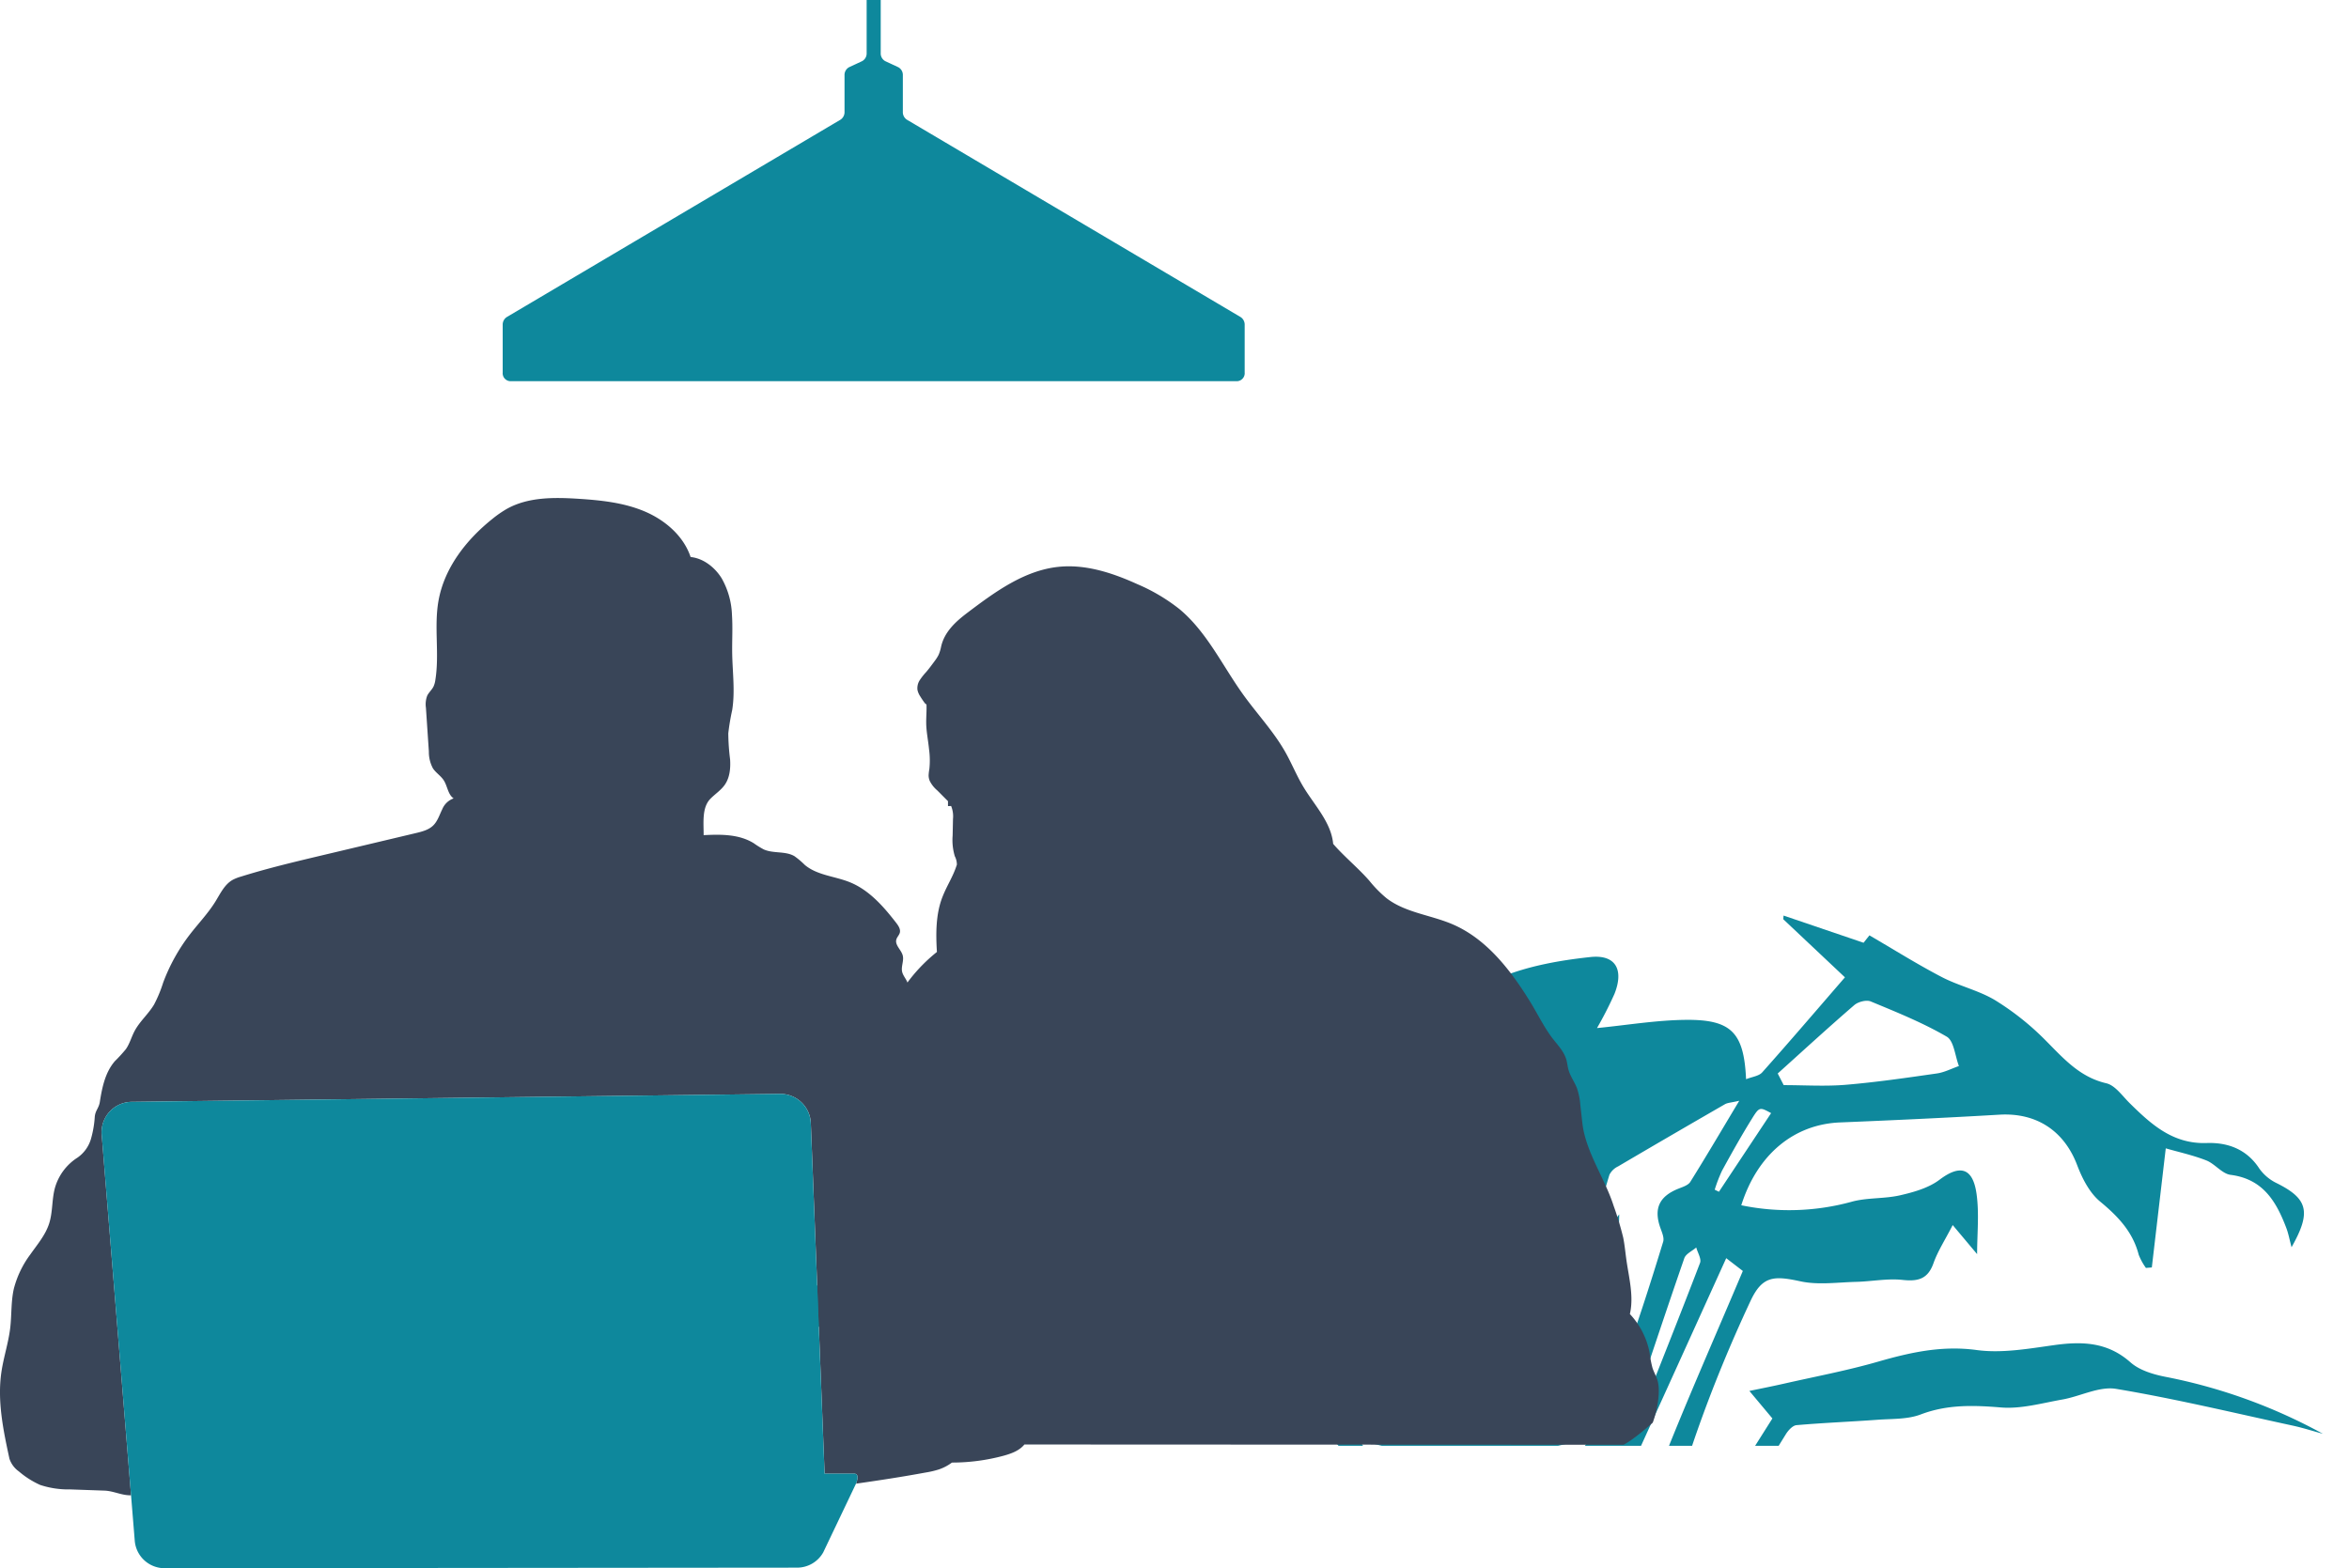 <svg preserveAspectRatio="xMidYMid meet" data-bbox="-0.001 0.002 673.111 572.85" viewBox="0 0 680.667 454.475" height="454.475" width="680.667" xmlns="http://www.w3.org/2000/svg" data-type="ugc" role="img" aria-labelledby="svgcid-lepjbbt425a1"><title id="svgcid-lepjbbt425a1"></title>
    <g>
        <defs>
            <clipPath id="svgcid-gcropygce06f">
                <path stroke="#707070" fill="#0e889c" d="M1559.889 223.137v190h-477v-190h477z"></path>
            </clipPath>
        </defs>
        <g>
            <g clip-path="url(#svgcid-gcropygce06f)" transform="translate(-879.222 5.865)">
                <g>
                    <path stroke="rgba(0,0,0,0)" fill="#0e889c" d="M1341.984 292.074c8.693-.854 17.125-2.278 25.572-2.377 13.359-.156 17.006 3.639 17.623 17.2 1.749-.706 3.71-.9 4.675-1.982 7.949-8.918 15.712-18 23.974-27.543l-17.87-16.839.083-1.064 23.183 7.881 1.7-2.144c7.086 4.122 13.869 8.388 20.951 12.078 5.018 2.614 10.792 3.872 15.586 6.789a78.343 78.343 0 0 1 14.536 11.6c5.187 5.2 9.825 10.6 17.56 12.4 2.58.6 4.657 3.674 6.8 5.783 6.255 6.151 12.494 11.869 22.318 11.534 6-.205 11.525 1.746 15.179 7.33a13.234 13.234 0 0 0 5.051 4.285c9.06 4.5 10.144 8.32 4.335 18.582-.588-2.209-.892-3.93-1.5-5.537-2.913-7.694-6.751-14.234-16.162-15.439-2.483-.318-4.53-3.2-7.058-4.19-3.909-1.525-8.059-2.43-11.729-3.489l-4.039 34.516-1.709.137a17.436 17.436 0 0 1-2.091-3.82c-1.716-6.65-5.994-11.124-11.182-15.413-3.058-2.528-5.187-6.7-6.645-10.538-3.778-9.961-11.783-15.273-22.543-14.64-15.388.906-30.79 1.617-46.192 2.246-13.289.542-23.919 9.2-28.6 24.007a68.375 68.375 0 0 0 31.871-.992c4.536-1.278 9.538-.836 14.16-1.9 3.967-.913 8.252-2.122 11.412-4.506 5.891-4.445 9.665-3.576 10.739 4.148.789 5.671.155 11.54.155 17.41l-7.071-8.423c-2.282 4.439-4.342 7.586-5.561 11.03-1.633 4.618-4.459 5.349-8.976 4.864-4.413-.475-8.963.456-13.458.566-5.386.133-10.975.962-16.119-.153-7.691-1.667-11.056-1.611-14.468 5.674-5.746 12.267-10.939 24.85-15.437 37.627-4.684 13.307-8.269 27-12.328 40.506 4.1 1.844 5.525 1.107 6.58-2.787 1.287-4.754 3.127-9.807 6.2-13.516 3.77-4.555 8-8.234 5.571-15.24l4.532 5.237 11.217-17.764-6.671-7.972c3.351-.7 6.712-1.359 10.051-2.116 9.066-2.057 18.231-3.779 27.152-6.344 9.431-2.712 18.573-4.765 28.671-3.393 7.253.986 14.934-.379 22.324-1.412 8.172-1.142 15.538-.957 22.234 4.977 2.627 2.328 6.668 3.519 10.262 4.22a157.087 157.087 0 0 1 45.5 16.49c-2.929-.8-5.83-1.74-8.793-2.381-17.017-3.686-33.97-7.775-51.125-10.64-4.891-.817-10.356 2.164-15.613 3.09-5.878 1.036-11.905 2.773-17.711 2.3-8.022-.66-15.595-.911-23.317 2.027-3.808 1.448-8.291 1.229-12.486 1.535-7.832.572-15.686.878-23.506 1.564-1.111.1-2.39 1.515-3.084 2.636-8.293 13.4-16.49 26.867-24.891 40.6 7.81 2.1 14.535 3.422 20.9 5.728 10.343 3.743 12.286 7.625 10.68 18.406-.837 5.62-1.635 11.25-2.248 16.9-.521 4.807-1.774 8.762-6.184 11.863-1.918 1.35-2.294 5.323-2.781 8.2-2.4 14.2-4.782 28.417-6.79 42.681-.757 5.385-3.3 8.526-8.449 9.708a117.661 117.661 0 0 1-54.281-.122c-5.4-1.289-7.775-4.931-8.567-10.423-2.229-15.462-4.86-30.866-7.349-46.29-.192-1.192-.124-3.037-.828-3.441-7.885-4.525-5.965-12.749-7.495-19.591-.925-4.14-1.1-8.444-1.668-12.667-1.131-8.369-.3-10 7.162-13.81 1.415-.722 2.843-1.418 4.827-2.4-6.5-6.073-12.848-11.636-18.768-17.622-7.994-8.082-16.016-16.19-23.313-24.886-3.483-4.15-6.459-4.386-10.929-2.621a20.315 20.315 0 0 1-10.148 1.138l13.11-6.706c-3.621-10.272-10.793-11.524-22.81-9.552a80.1 80.1 0 0 1-31.819-.644c-10.379-2.38-21.311-2.547-32.029-3.211-16.344-1.013-31.974-4.142-47.019-11.131-4.837-2.247-11.464-.881-17.262-.737-3.716.092-7.413.971-12.384 1.677 27.9-23.246 60.095-32.1 90.324-25.4 3.153.7 6.476 1.4 9.24 2.951 11.121 6.244 23.332 3.51 35.42 5.48.731-23.361 3.879-44.869 29.371-54.817-3.374-3.894-6.083-7.375-9.214-10.423a5.238 5.238 0 0 0-4.639-.944c-8.278 3.644-16.265 7.975-24.626 11.4-8.918 3.655-18.165 6.505-27.229 9.813-4.1 1.5-8.106 3.272-12.168 4.885-3.127 1.242-6.258 2.479-9.419 3.632-8.715 3.18-17.576 6.009-26.1 9.628-3.1 1.317-5.423 4.472-9.554 8.047 1.977-7.332 3.1-13.465 5.368-19.146 1.273-3.194 3.94-7.274 6.816-8.124 9.308-2.751 14.533-10.021 21.425-15.692 5.441-4.477 14.241-4.757 21.411-7.291 4.612-1.63 9.735-3.1 13.275-6.187a32.972 32.972 0 0 1 19.666-8.464c6.317-.551 12.571-1.837 19.151-2.843-.4 2.076-.946 4.943-1.755 9.161 2.5-2.851 3.976-4.96 5.868-6.584a45.345 45.345 0 0 1 8.748-6.4c3.865-1.948 8.845-2.186 10.653 2.159 1.285 3.087.891 8.439-1.083 10.949-2.958 3.762-7.959 5.918-12.224 8.849-.047-.141.013.259.2.579 5.065 8.461 11.076 12.215 21.741 8.266 6.858-2.539 12.159-5.035 16.808-11.1 11.7-15.273 29.17-19.789 47.222-21.729 7.3-.784 9.788 3.627 6.981 10.686a108.392 108.392 0 0 1-5.057 9.897zm-26.792 103.227c-6.685-14.029-13.489-28.6-20.678-42.985-.8-1.6-3.785-2.968-5.761-2.973-13.527-.038-23.283 7.271-32.034 16.762 11.168 7.5 11.54 9.642 3.557 17.739 2.833 1.4 5.912 2.535 8.539 4.328 3.573 2.438 3.182 5.05-.867 6.456a65.738 65.738 0 0 1-8.135 1.755c1.579 4.993 4.154 6.354 8.713 4.082a23.015 23.015 0 0 1 8.082-2.5c12.195-1.017 24.416-1.717 38.584-2.665zm19.941 7.457a128.633 128.633 0 0 1 2.533-64.684l-38.513 11.828c10.026 11.663 15.912 25.447 19.521 40.047 2.168 8.768 7.301 12.245 16.459 12.808zm-14.495 11.846c-16.148 3.774-31.752 1.069-47.378-3.06a16.184 16.184 0 0 0 3.9 4.987c12.524 10.292 25.483 20.1 37.506 30.939 6.1 5.5 11.616 4.7 18.385 2.444-4.141-11.773-8.153-23.191-12.413-35.311zm62.567-101.461c-2.333.545-3.367.554-4.146 1q-15.527 8.943-30.973 18.025a5.394 5.394 0 0 0-2.5 2.413c-3.471 11.429-6.24 22.986-5.63 35.027 2.3-8.08 3.085-16.644 8.463-23.552-.16 15.656-5.052 31.068-.113 46.6 4.766-12.838 8.9-25.72 12.849-38.656.345-1.129-.323-2.667-.775-3.924-2.033-5.65-.406-9.226 5.23-11.472 1.222-.487 2.794-.975 3.41-1.96 4.587-7.335 8.97-14.796 14.185-23.502zm11.149-7.9l1.728 3.367c5.987 0 12.008.4 17.953-.095 8.844-.741 17.648-2.03 26.44-3.29 2.184-.313 4.257-1.411 6.38-2.149-1.131-2.928-1.427-7.289-3.546-8.521-6.965-4.054-14.537-7.1-22.014-10.2-1.257-.521-3.643.1-4.757 1.063-7.506 6.47-14.812 13.183-22.183 19.82zm-14.928 53.518c-9.472 20.871-18.563 40.959-27.708 61.025-3.583 7.862-6.257 15.936-4.8 24.684.314 1.889 2.245 3.511 3.431 5.256 1.153-1.606 2.873-3.058 3.361-4.845 2.238-8.183 3.261-16.8 6.32-24.635 7.506-19.221 15.9-38.1 24.21-57.778zm-27.853 46.563l2.122 1.04c6.085-15.4 12.228-30.771 18.145-46.232.45-1.177-.7-2.965-1.1-4.47-1.187 1.028-3.018 1.834-3.463 3.119-5.353 15.467-10.501 31.012-15.703 46.538zm40.861-88.6c-3.2-1.741-3.391-1.861-5.431 1.415-3.094 4.97-5.957 10.089-8.771 15.226a42.927 42.927 0 0 0-2.14 5.548l1.223.6zm-52.211 94.166l-12.556 2.958 3.548 8.541z"></path>
                </g>
            </g>
            <path fill="#394558" d="M480.126 399.526c-.406-1.064-.952-2.072-1.3-3.149a31.289 31.289 0 0 1-.818-4.344 22.565 22.565 0 0 0-5.719-11.218c1.177-5.118-.26-10.417-1-15.617-.312-2.185-.5-4.391-.939-6.554a89.679 89.679 0 0 0-2.774-9.2c-2.557-8.008-8.116-15.64-9.059-23.993q-.292-2.583-.579-5.166a20.246 20.246 0 0 0-.965-4.875c-.706-1.852-1.952-3.483-2.48-5.4-.264-.956-.342-1.956-.614-2.907-.628-2.181-2.2-3.933-3.622-5.7-2.713-3.387-4.6-7.433-6.879-11.123-5.667-9.164-12.625-18.214-22.532-22.445-6.342-2.708-13.693-3.348-19.139-7.584a34.944 34.944 0 0 1-4.841-4.923c-3.188-3.694-7.367-7.069-10.556-10.768-.579-6.265-5.4-11.149-8.643-16.539-1.947-3.236-3.357-6.766-5.217-10.055-3.38-5.979-8.151-11.028-12.162-16.6-6.056-8.41-10.547-18.209-18.516-24.842a53.019 53.019 0 0 0-12.187-7.225c-7.182-3.258-14.986-5.841-22.834-5.028-9.929 1.026-18.438 7.269-26.4 13.286-3.487 2.634-6.684 5.576-7.648 9.838a11.365 11.365 0 0 1-.74 2.419 11.888 11.888 0 0 1-1.142 1.778c-.783 1.064-1.566 2.133-2.423 3.14a18.015 18.015 0 0 0-1.865 2.354 4.249 4.249 0 0 0-.679 2.864 5.474 5.474 0 0 0 .809 1.868c.355.589.74 1.16 1.142 1.714.155.212.4.537.658.6.082 1.765-.092 3.535-.079 5.3.014 2.536.572 5.136.818 7.658a24.111 24.111 0 0 1 .1 5.772 13.235 13.235 0 0 0-.216 1.8 4.2 4.2 0 0 0 .329 1.657 8.534 8.534 0 0 0 2.111 2.686c1.016.991 2.15 2.181 3.171 3.172v1.436l.908-.03a7.812 7.812 0 0 1 .541 3.772c-.03 1.588-.065 3.176-.1 4.763a16.267 16.267 0 0 0 .628 6.018 5.223 5.223 0 0 1 .593 2.31l.039.013c-1.125 3.648-2.851 5.984-4.24 9.557-1.916 4.932-1.908 10.578-1.575 15.864a47.378 47.378 0 0 0-7.575 7.589c-.329.415-.654.839-.965 1.272-.4-1.086-1.293-1.995-1.544-3.133-.338-1.54.571-3.167.182-4.694-.424-1.661-2.323-3.007-1.852-4.655.2-.7.8-1.233 1-1.938.272-1.029-.407-2.046-1.06-2.886-3.674-4.742-7.8-9.461-13.351-11.733-4.362-1.782-9.488-2-13.1-5.023a23.924 23.924 0 0 0-3.024-2.561c-2.644-1.544-6.118-.7-8.908-1.96a25.5 25.5 0 0 1-2.882-1.791c-4.252-2.635-9.522-2.6-14.519-2.332.018-3.574-.554-7.956 1.938-10.522 1.367-1.406 3.08-2.483 4.2-4.093 1.449-2.086 1.687-4.776 1.532-7.312a64.579 64.579 0 0 1-.529-7.584 65.68 65.68 0 0 1 1.134-6.745c.861-5.395.1-10.9 0-16.362-.064-3.72.182-7.45-.064-11.162a23.108 23.108 0 0 0-2.976-10.642c-1.952-3.171-5.3-5.823-9.008-6.187-2.06-6.165-7.468-10.768-13.468-13.277s-12.581-3.18-19.066-3.6c-7.017-.445-14.441-.532-20.6 2.86a30.936 30.936 0 0 0-4.244 2.92c-7.583 6.039-13.973 14.2-15.674 23.751-1.345 7.541.3 15.358-.909 22.921a6.646 6.646 0 0 1-.554 1.986c-.489.965-1.371 1.692-1.83 2.673a7.111 7.111 0 0 0-.351 3.487q.422 6.321.848 12.65a9.995 9.995 0 0 0 1.177 4.871c.86 1.315 2.3 2.167 3.145 3.487 1.09 1.7 1.193 4.11 2.855 5.221a5.609 5.609 0 0 0-3.3 3.154c-.8 1.609-1.328 3.427-2.609 4.685-1.333 1.311-3.249 1.791-5.067 2.224L97.38 246.92l-4.076.964c-7.878 1.874-15.765 3.743-23.5 6.165a11.689 11.689 0 0 0-2.41.956c-2.341 1.332-3.552 3.958-4.966 6.251-2.125 3.443-4.963 6.377-7.433 9.587a53.415 53.415 0 0 0-7.719 13.939 38.2 38.2 0 0 1-2.638 6.351c-1.63 2.734-4.162 4.867-5.646 7.679-.909 1.718-1.406 3.652-2.522 5.248a46.3 46.3 0 0 1-3.188 3.474c-2.782 3.214-3.69 7.562-4.353 11.8-.29 1.839-1.284 2.436-1.466 4.288a29.8 29.8 0 0 1-1.138 6.55 10.051 10.051 0 0 1-3.889 5.325 15.368 15.368 0 0 0-6.558 8.908c-.87 3.332-.585 6.9-1.636 10.175-1.073 3.358-3.444 6.1-5.472 8.986a28.564 28.564 0 0 0-4.759 9.916c-.848 3.725-.605 7.6-1.055 11.4-.515 4.305-1.922 8.462-2.549 12.754-1.224 8.346.528 16.807 2.319 25.049 0 .021.009.039.013.06a7.336 7.336 0 0 0 2.73 3.678 25.476 25.476 0 0 0 6.16 3.915 26.054 26.054 0 0 0 8.7 1.3l9.929.35c2.652.091 5.01 1.415 7.661 1.355h.062l-8.51-104.5a8.805 8.805 0 0 1 8.67-9.522l187.9-2.3a8.808 8.808 0 0 1 8.908 8.458l.77 19.555 2.258 57.371.969 24.673h8.566c1.553 0 .856 2.09.549 2.86l.07.026c7.2-1.038 13.018-1.921 20.169-3.232a26.225 26.225 0 0 0 3.777-.891 13.648 13.648 0 0 0 3.763-1.982 57.51 57.51 0 0 0 14.986-1.986c2.232-.614 4.551-1.453 6.013-3.253l173.611.078c3.119-1.576 8.462-6.4 8.462-6.4 1.271-3.362 2.491-9.414 1.214-12.772z"></path>
            <path fill="#0e889c" d="M247.505 427.079h-8.567l-.969-24.673-2.258-57.371-.771-19.555a8.808 8.808 0 0 0-8.908-8.458l-187.9 2.3a8.806 8.806 0 0 0-8.67 9.522l8.51 104.5 1.072 13.152a8.68 8.68 0 0 0 8.657 7.979l183.283-.164a8.682 8.682 0 0 0 7.567-4.434l.493-1.039 8.881-18.62s.053-.108.122-.281c.314-.771 1.011-2.858-.542-2.858z"></path>
            <path fill="#0e889c" d="M360.667 107.949V94.163a2.61 2.61 0 0 0-1.156-2.263l-96.74-57.223a2.608 2.608 0 0 1-1.156-2.262V21.826a2.549 2.549 0 0 0-1.319-2.348l-3.771-1.753a2.55 2.55 0 0 1-1.32-2.348V.002h-4.078v15.375a2.549 2.549 0 0 1-1.318 2.348l-3.772 1.753a2.549 2.549 0 0 0-1.319 2.348v10.589a2.611 2.611 0 0 1-1.156 2.262L146.822 91.9a2.612 2.612 0 0 0-1.156 2.263v13.786a2.312 2.312 0 0 0 2.039 2.51h210.922a2.312 2.312 0 0 0 2.04-2.51z"></path>
        </g>
    </g>
</svg>